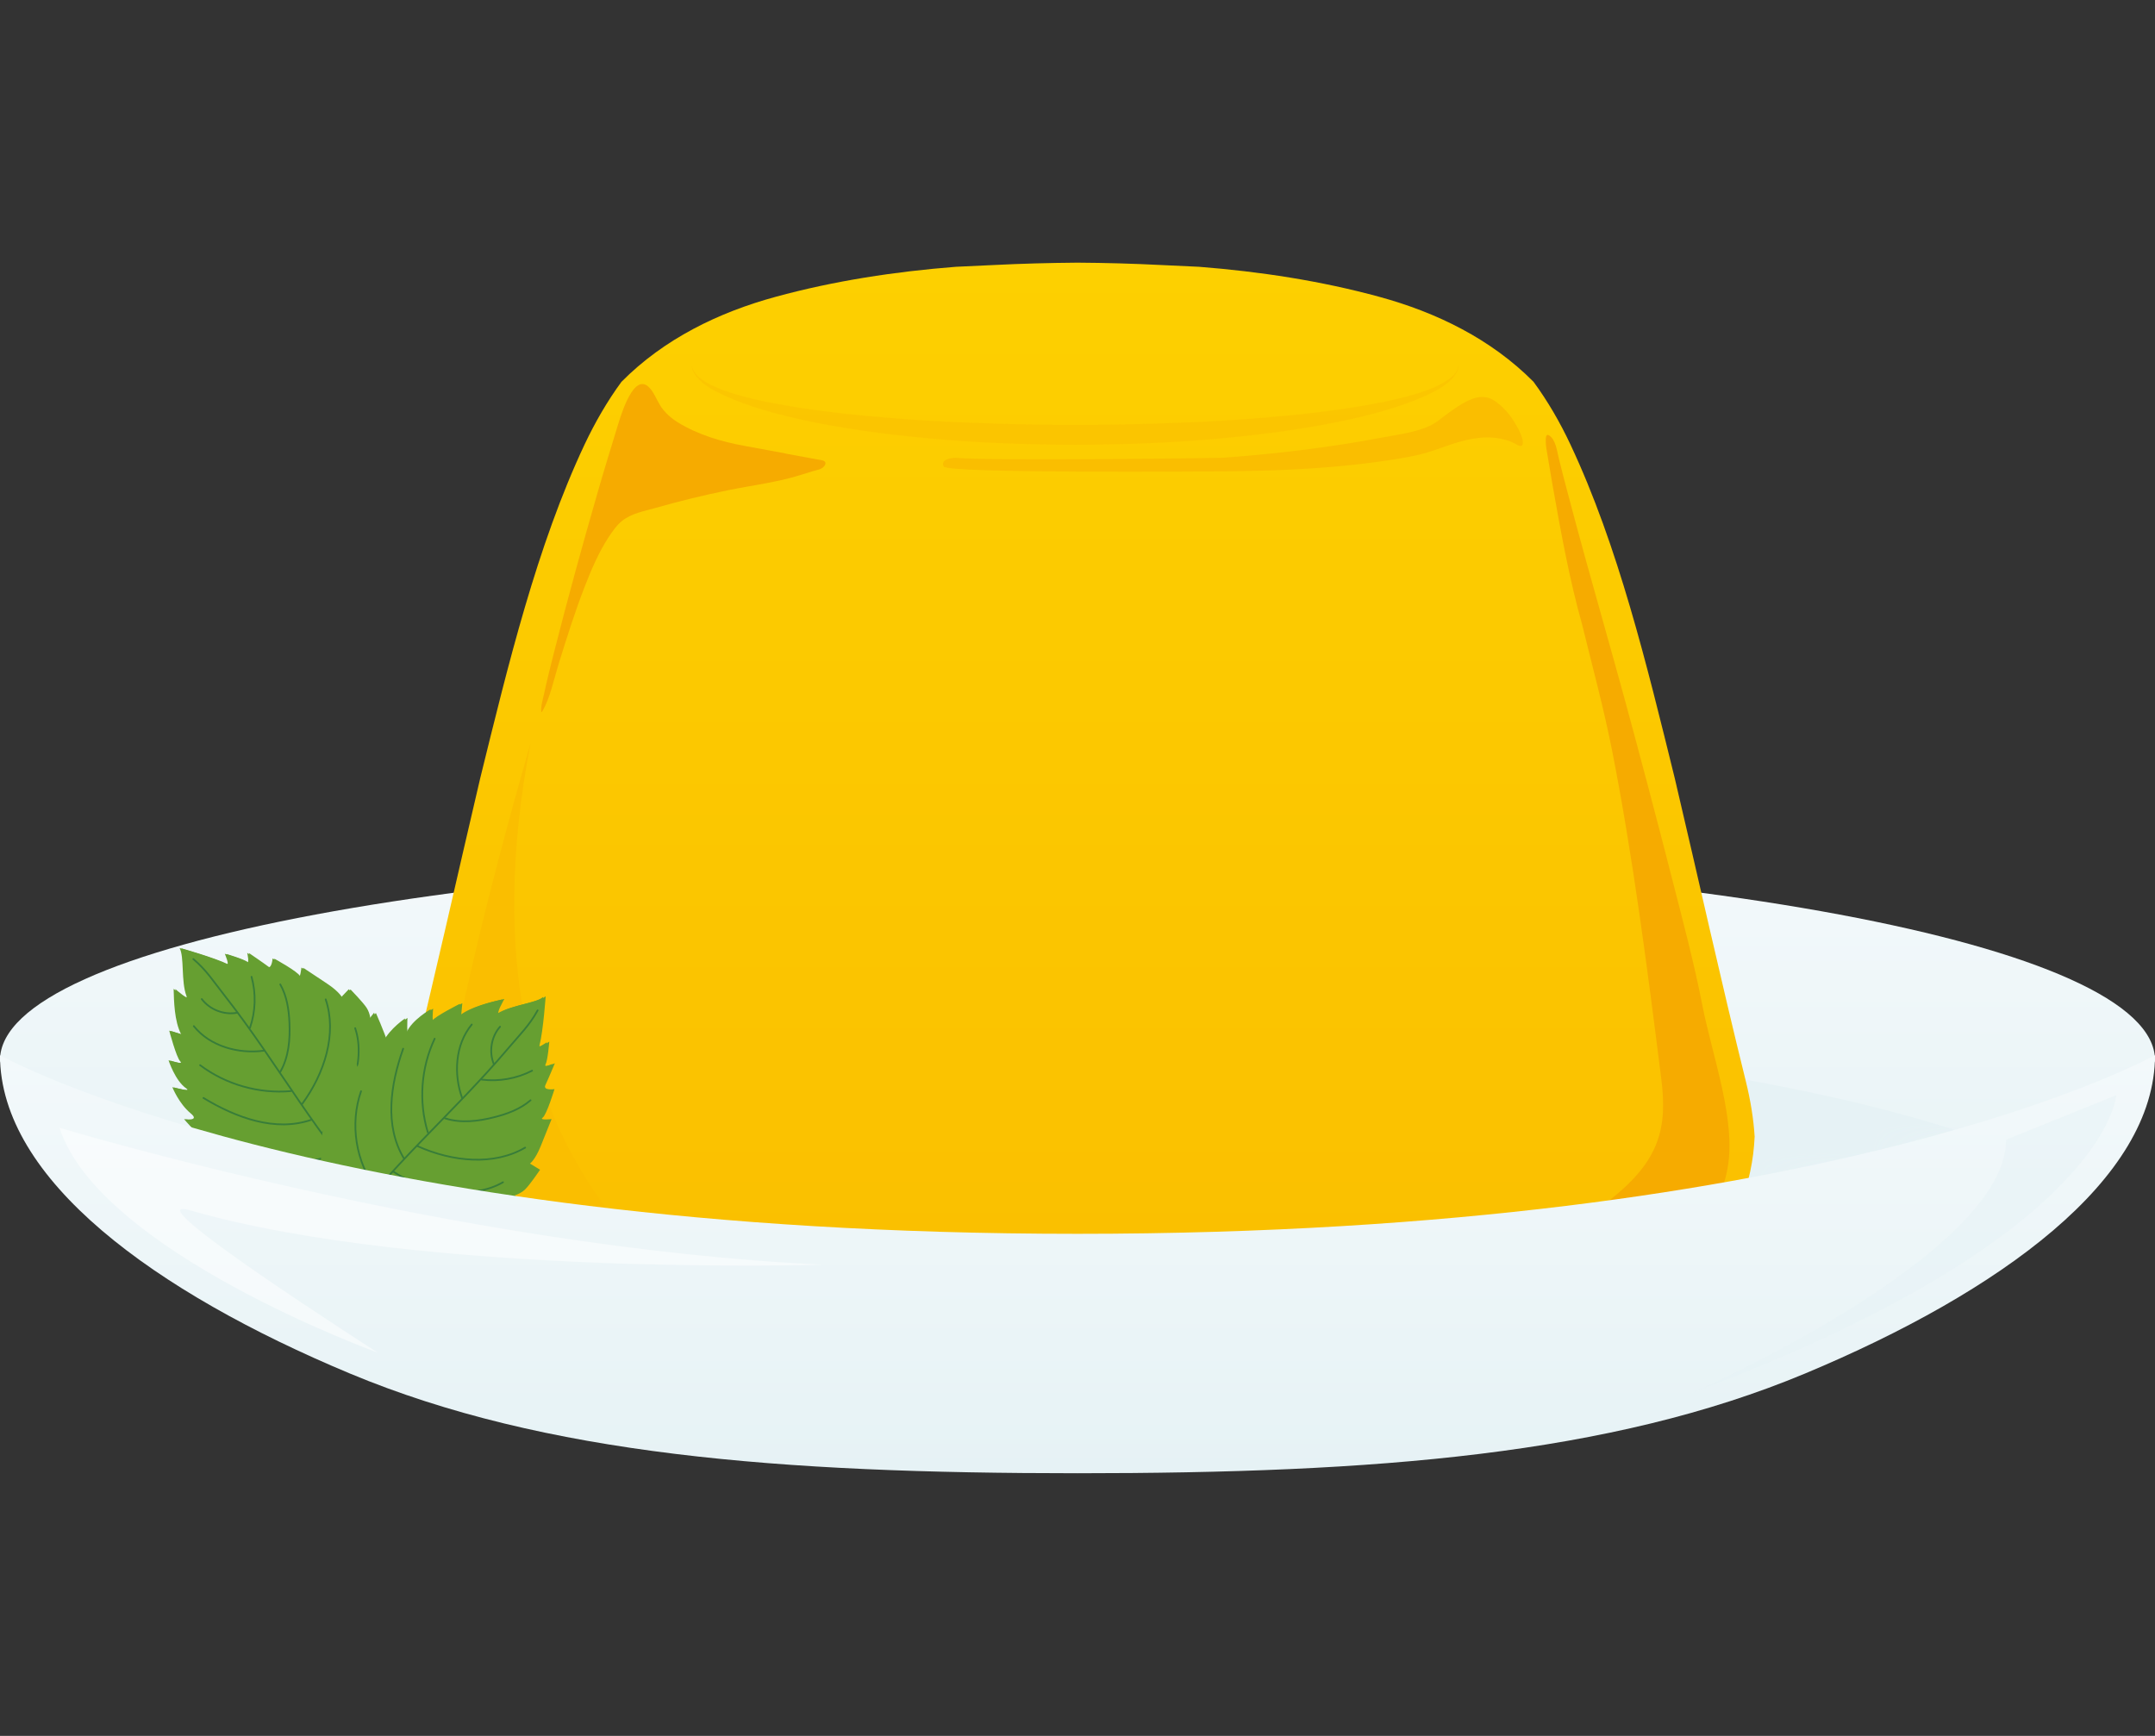 <svg width="72" height="58" viewBox="0 0 72 58" fill="none" xmlns="http://www.w3.org/2000/svg">
<rect x="0" y="0" width="72" height="58" fill="#333333" stroke="none"/>
<path d="M72 35.423C72 36.367 55.883 42.682 36.001 42.682C16.119 42.682 0 36.367 0 35.423C0 31.536 16.119 28.605 36.001 28.605C55.883 28.605 72 31.536 72 35.423Z" fill="url(#paint0_linear_3127_129744)"/>
<mask id="mask0_3127_129744" style="mask-type:luminance" maskUnits="userSpaceOnUse" x="0" y="28" width="72" height="15">
<path d="M72 35.423C72 36.367 55.883 42.682 36.001 42.682C16.119 42.682 0 36.367 0 35.423C0 31.536 16.119 28.605 36.001 28.605C55.883 28.605 72 31.536 72 35.423Z" fill="white"/>
</mask>
<g mask="url(#mask0_3127_129744)">
<g style="mix-blend-mode:multiply">
<path d="M72 42.537C72 47.087 55.883 50.776 36.001 50.776C16.119 50.776 0 47.087 0 42.537C0 37.987 16.119 34.3 36.001 34.3C55.883 34.3 72 37.989 72 42.537Z" fill="#E6F2F5"/>
</g>
</g>
<path d="M56.241 42.549C57.701 41.526 58.374 40.129 58.575 38.556C58.599 38.368 58.613 38.174 58.624 37.98C58.588 37.394 58.49 36.772 58.325 36.109C57.499 32.774 56.75 29.375 55.953 25.995C55.021 22.217 54.066 18.244 52.466 14.845C52.127 14.123 51.715 13.407 51.238 12.759C49.816 11.324 47.987 10.436 46.086 9.918C44.128 9.383 42.103 9.074 40.062 8.914C39.629 8.895 39.205 8.876 38.796 8.855C37.873 8.808 36.937 8.782 35.999 8.776C35.059 8.784 34.125 8.808 33.202 8.855C32.793 8.876 32.369 8.895 31.936 8.914C29.895 9.074 27.87 9.383 25.912 9.918C24.011 10.436 22.182 11.324 20.762 12.759C20.285 13.409 19.875 14.125 19.534 14.845C17.934 18.244 16.977 22.219 16.045 25.999C15.25 29.377 14.499 32.776 13.675 36.109C13.51 36.774 13.41 37.396 13.376 37.98C13.387 38.174 13.401 38.366 13.425 38.556C13.626 40.129 14.299 41.526 15.759 42.549C16.871 43.329 18.148 43.707 19.415 44.014C20.715 44.331 22.035 44.58 23.361 44.792C23.527 44.813 23.697 44.834 23.862 44.855C26.932 45.25 30.015 45.492 33.099 45.582C34.06 45.61 35.027 45.623 35.997 45.631C36.967 45.623 37.936 45.61 38.895 45.582C41.981 45.493 45.065 45.25 48.132 44.855C48.299 44.834 48.467 44.813 48.636 44.792C49.963 44.58 51.282 44.331 52.581 44.014C53.848 43.705 55.125 43.329 56.237 42.549H56.241Z" fill="url(#paint1_linear_3127_129744)"/>
<g style="mix-blend-mode:multiply" opacity="0.5">
<path d="M48.732 12.189C48.732 12.189 48.753 12.317 48.632 12.505C48.515 12.688 48.276 12.895 47.944 13.068C47.278 13.423 46.27 13.762 45.04 14.026C43.811 14.297 42.362 14.506 40.807 14.647C40.028 14.715 39.224 14.777 38.405 14.809C37.586 14.841 36.756 14.86 35.92 14.864C35.093 14.86 34.255 14.841 33.438 14.809C32.62 14.781 31.816 14.715 31.036 14.649C29.48 14.508 28.031 14.299 26.803 14.027C25.574 13.762 24.566 13.423 23.9 13.068C23.567 12.895 23.329 12.688 23.212 12.505C23.093 12.319 23.121 12.185 23.113 12.189C23.119 12.183 23.108 12.32 23.238 12.482C23.365 12.645 23.613 12.805 23.947 12.948C24.619 13.24 25.636 13.458 26.86 13.645C28.088 13.828 29.527 13.963 31.074 14.058C31.846 14.107 32.646 14.131 33.459 14.159C34.273 14.184 35.093 14.195 35.926 14.191C36.748 14.195 37.577 14.184 38.388 14.159C39.202 14.131 40.002 14.107 40.773 14.058C42.321 13.965 43.76 13.828 44.987 13.645C46.211 13.457 47.229 13.24 47.9 12.946C48.235 12.803 48.483 12.641 48.609 12.481C48.738 12.32 48.727 12.181 48.734 12.187L48.732 12.189Z" fill="#FABE00"/>
</g>
<g style="mix-blend-mode:overlay">
<path d="M51.75 14.544C51.566 14.427 51.676 15.062 51.686 15.109C51.746 15.474 51.809 15.84 51.871 16.203C52.147 17.767 52.435 19.357 52.862 20.876C53.199 22.255 53.573 23.629 53.851 25.027C54.551 28.557 55.054 32.467 55.502 36.026C55.711 37.675 55.468 38.777 53.776 40.101C51.805 41.642 47.757 42.639 45.283 43.446C47.683 43.694 52.675 42.901 54.914 41.995C56.575 41.32 57.608 40.369 57.765 38.688C57.908 37.145 57.174 35.12 56.881 33.607C56.607 32.205 56.24 30.824 55.888 29.447C55.364 27.395 54.822 25.349 54.267 23.308C53.849 21.784 53.416 20.269 52.994 18.747C52.786 17.993 52.58 17.24 52.382 16.484C52.279 16.098 52.179 15.712 52.083 15.324C52.017 15.058 51.981 14.691 51.752 14.544H51.75Z" fill="#F6AB00"/>
</g>
<path d="M17.725 24.84C17.725 24.84 14.216 36.779 14.749 39.598C15.463 43.368 23.887 43.53 23.887 43.53C23.887 43.53 14.918 39.4 17.725 24.84Z" fill="#FABE00"/>
<g style="mix-blend-mode:overlay">
<path d="M26.253 15.152C25.786 15.066 25.321 14.981 24.853 14.894C24.118 14.76 23.327 14.532 22.635 14.105C22.463 13.999 22.296 13.86 22.151 13.681C22.001 13.496 21.916 13.253 21.78 13.055C21.269 12.322 20.834 13.579 20.651 14.18C20.422 14.928 20.191 15.676 19.974 16.431C19.465 18.191 18.975 19.968 18.519 21.762C18.398 22.236 18.279 22.711 18.175 23.195C18.139 23.363 18.058 23.613 18.086 23.796C18.099 23.794 18.107 23.781 18.116 23.768C18.368 23.363 18.506 22.7 18.659 22.202C18.928 21.336 19.198 20.471 19.518 19.646C19.75 19.045 20.006 18.449 20.329 17.956C20.462 17.754 20.617 17.534 20.783 17.404C21.107 17.149 21.524 17.078 21.876 16.978C22.695 16.744 23.518 16.543 24.345 16.375C25.143 16.213 25.947 16.119 26.737 15.874C26.879 15.832 27.019 15.787 27.159 15.742C27.271 15.704 27.471 15.693 27.554 15.552C27.655 15.382 27.431 15.373 27.335 15.356C26.974 15.29 26.612 15.222 26.251 15.156L26.253 15.152Z" fill="#F6AB00"/>
</g>
<path d="M31.969 15.299C33.151 15.402 40.726 15.304 40.843 15.295C42.631 15.167 44.426 14.952 46.183 14.618C46.763 14.507 47.588 14.419 48.059 14.051C49.012 13.311 49.498 13.059 50 13.437C50.225 13.607 50.425 13.825 50.582 14.08C50.675 14.23 50.936 14.654 50.868 14.858C50.845 14.928 50.756 14.903 50.701 14.869C50.189 14.568 49.582 14.569 49.018 14.696C48.43 14.828 47.868 15.103 47.278 15.223C46.648 15.353 46.013 15.438 45.377 15.512C44.091 15.659 42.799 15.719 41.507 15.741C41.29 15.745 41.072 15.747 40.857 15.749C40.618 15.749 31.659 15.828 31.53 15.587C31.411 15.365 31.759 15.28 31.971 15.299H31.969Z" fill="#FABE00"/>
<g style="mix-blend-mode:multiply">
<path d="M9.476 39.956C8.808 39.792 8.171 39.529 7.592 39.156C7.252 38.935 6.945 38.605 6.669 38.302C6.669 38.302 7.32 38.347 6.936 38.151C6.681 38.02 6.149 37.392 6.149 37.392C6.149 37.392 6.705 37.475 6.37 37.198C5.973 36.87 5.758 36.324 5.758 36.324C5.758 36.324 6.427 36.505 6.225 36.367C5.854 36.117 5.631 35.425 5.631 35.425C5.631 35.425 6.155 35.593 6.024 35.465C5.894 35.338 5.654 34.436 5.654 34.436L6.053 34.56C5.822 34.118 5.812 33.434 5.801 33.038C5.801 33.038 6.306 33.483 6.229 33.275C6.045 32.789 6.162 31.966 6 31.676C6 31.676 7.114 31.988 7.568 32.213C7.685 32.271 7.511 31.868 7.511 31.868C7.511 31.868 8.11 32.043 8.232 32.145C8.353 32.248 8.26 31.836 8.26 31.836C8.26 31.836 8.74 32.164 8.911 32.292C9.081 32.422 9.107 32.024 9.107 32.024C9.107 32.024 9.898 32.458 9.962 32.606C10.027 32.755 10.07 32.328 10.07 32.328C10.07 32.328 10.492 32.605 10.893 32.874C11.294 33.144 11.381 33.337 11.381 33.337L11.653 33.053C11.653 33.053 12.081 33.492 12.194 33.673C12.307 33.854 12.317 34.065 12.317 34.065L12.498 33.837C12.498 33.837 12.769 34.445 12.905 34.864C13.041 35.282 13.299 35.747 13.238 36.733C13.191 37.501 12.998 38.268 12.826 39.016C12.76 39.304 12.688 39.593 12.618 39.881C12.516 40.297 11.897 40.292 11.536 40.269C11.415 40.262 11.294 40.245 11.175 40.226C10.611 40.133 10.028 40.092 9.48 39.958L9.476 39.956Z" fill="#669F31"/>
</g>
<path d="M9.533 39.966C8.865 39.802 8.226 39.538 7.649 39.165C7.308 38.945 7.002 38.615 6.726 38.312C6.726 38.312 7.377 38.357 6.993 38.161C6.735 38.029 6.206 37.402 6.206 37.402C6.206 37.402 6.764 37.485 6.427 37.208C6.028 36.88 5.814 36.334 5.814 36.334C5.814 36.334 6.484 36.514 6.281 36.377C5.911 36.126 5.688 35.435 5.688 35.435C5.688 35.435 6.211 35.602 6.081 35.474C5.95 35.348 5.71 34.446 5.71 34.446L6.109 34.57C5.879 34.127 5.869 33.445 5.86 33.048C5.86 33.048 6.363 33.492 6.287 33.285C6.106 32.797 6.221 31.976 6.058 31.684C6.058 31.684 7.17 31.998 7.626 32.221C7.743 32.279 7.571 31.876 7.571 31.876C7.571 31.876 8.169 32.051 8.292 32.153C8.413 32.256 8.32 31.844 8.32 31.844C8.32 31.844 8.801 32.172 8.971 32.3C9.143 32.43 9.168 32.032 9.168 32.032C9.168 32.032 9.958 32.465 10.023 32.614C10.087 32.763 10.13 32.336 10.13 32.336C10.13 32.336 10.552 32.612 10.953 32.882C11.354 33.151 11.441 33.345 11.441 33.345L11.713 33.061C11.713 33.061 12.141 33.5 12.254 33.681C12.368 33.862 12.379 34.073 12.379 34.073L12.559 33.845C12.559 33.845 12.829 34.453 12.966 34.871C13.102 35.292 13.359 35.757 13.299 36.74C13.251 37.509 13.058 38.276 12.886 39.024C12.82 39.312 12.748 39.6 12.678 39.889C12.576 40.305 11.957 40.3 11.594 40.275C11.473 40.267 11.352 40.252 11.233 40.232C10.669 40.139 10.087 40.098 9.538 39.964L9.533 39.966Z" fill="#669F31"/>
<path d="M12.533 40.026C10.661 38.114 9.295 35.54 7.491 33.247C7.15 32.816 6.901 32.416 6.46 32.045" stroke="#387D39" stroke-width="0.058" stroke-linecap="round" stroke-linejoin="round"/>
<path d="M6.475 34.285C7.019 34.967 7.986 35.223 8.829 35.103" stroke="#387D39" stroke-width="0.058" stroke-linecap="round" stroke-linejoin="round"/>
<path d="M6.741 33.381C7.01 33.737 7.49 33.922 7.929 33.837" stroke="#387D39" stroke-width="0.058" stroke-linecap="round" stroke-linejoin="round"/>
<path d="M6.685 35.589C7.543 36.235 8.644 36.55 9.715 36.456" stroke="#387D39" stroke-width="0.058" stroke-linecap="round" stroke-linejoin="round"/>
<path d="M6.798 36.685C7.885 37.345 9.198 37.829 10.401 37.415" stroke="#387D39" stroke-width="0.058" stroke-linecap="round" stroke-linejoin="round"/>
<path d="M7.904 38.35C8.903 38.949 10.206 39.011 11.258 38.51" stroke="#387D39" stroke-width="0.058" stroke-linecap="round" stroke-linejoin="round"/>
<path d="M8.404 32.637C8.559 33.193 8.54 33.794 8.353 34.338" stroke="#387D39" stroke-width="0.058" stroke-linecap="round" stroke-linejoin="round"/>
<path d="M9.364 32.891C9.584 33.279 9.652 33.733 9.671 34.178C9.695 34.735 9.646 35.317 9.37 35.803C9.383 35.775 9.398 35.745 9.412 35.717" stroke="#387D39" stroke-width="0.058" stroke-linecap="round" stroke-linejoin="round"/>
<path d="M10.881 33.391C11.267 34.531 10.848 35.859 10.096 36.884" stroke="#387D39" stroke-width="0.058" stroke-linecap="round" stroke-linejoin="round"/>
<path d="M11.866 34.352C12.252 35.491 11.634 37.021 10.762 37.854" stroke="#387D39" stroke-width="0.058" stroke-linecap="round" stroke-linejoin="round"/>
<path d="M12.797 35.883C12.959 37.364 12.303 38.4 11.683 39.039" stroke="#387D39" stroke-width="0.058" stroke-linecap="round" stroke-linejoin="round"/>
<g style="mix-blend-mode:multiply">
<path d="M10.729 38.404C10.752 37.718 10.881 37.044 11.13 36.403C11.276 36.025 11.537 35.659 11.777 35.327C11.777 35.327 11.866 35.97 11.979 35.555C12.057 35.278 12.564 34.632 12.564 34.632C12.564 34.632 12.598 35.192 12.8 34.807C13.041 34.352 13.532 34.029 13.532 34.029C13.532 34.029 13.493 34.721 13.585 34.495C13.756 34.082 14.389 33.72 14.389 33.72C14.389 33.72 14.332 34.265 14.431 34.112C14.529 33.958 15.365 33.539 15.365 33.539L15.325 33.954C15.713 33.637 16.381 33.489 16.769 33.396C16.769 33.396 16.436 33.978 16.623 33.862C17.066 33.583 17.896 33.528 18.147 33.31C18.147 33.31 18.068 34.459 17.941 34.949C17.909 35.077 18.268 34.824 18.268 34.824C18.268 34.824 18.219 35.444 18.144 35.584C18.068 35.723 18.454 35.548 18.454 35.548C18.454 35.548 18.231 36.083 18.138 36.277C18.047 36.471 18.442 36.413 18.442 36.413C18.442 36.413 18.18 37.274 18.047 37.366C17.915 37.46 18.344 37.415 18.344 37.415C18.344 37.415 18.159 37.882 17.977 38.331C17.796 38.777 17.623 38.901 17.623 38.901L17.958 39.107C17.958 39.107 17.614 39.614 17.459 39.763C17.304 39.911 17.1 39.964 17.1 39.964L17.361 40.094C17.361 40.094 16.818 40.482 16.436 40.701C16.052 40.919 15.647 41.266 14.667 41.409C13.903 41.52 13.109 41.49 12.339 41.477C12.042 41.471 11.745 41.46 11.446 41.451C11.015 41.438 10.894 40.833 10.843 40.475C10.826 40.354 10.816 40.234 10.811 40.113C10.786 39.546 10.707 38.968 10.726 38.406L10.729 38.404Z" fill="#669F31"/>
</g>
<path d="M10.81 38.38C10.832 37.694 10.961 37.02 11.209 36.379C11.356 36.002 11.617 35.635 11.857 35.303C11.857 35.303 11.946 35.946 12.062 35.533C12.137 35.256 12.646 34.61 12.646 34.61C12.646 34.61 12.68 35.171 12.883 34.787C13.123 34.331 13.614 34.011 13.614 34.011C13.614 34.011 13.575 34.7 13.668 34.474C13.838 34.062 14.471 33.702 14.471 33.702C14.471 33.702 14.415 34.246 14.513 34.092C14.611 33.939 15.447 33.519 15.447 33.519L15.408 33.933C15.795 33.617 16.463 33.468 16.851 33.376C16.851 33.376 16.518 33.958 16.705 33.841C17.146 33.562 17.976 33.506 18.231 33.287C18.231 33.287 18.152 34.436 18.025 34.926C17.993 35.053 18.352 34.802 18.352 34.802C18.352 34.802 18.303 35.422 18.228 35.561C18.152 35.701 18.538 35.525 18.538 35.525C18.538 35.525 18.315 36.06 18.222 36.255C18.131 36.449 18.526 36.39 18.526 36.39C18.526 36.39 18.264 37.249 18.131 37.343C17.999 37.438 18.428 37.392 18.428 37.392C18.428 37.392 18.243 37.86 18.061 38.306C17.88 38.753 17.707 38.877 17.707 38.877L18.044 39.084C18.044 39.084 17.7 39.591 17.545 39.74C17.39 39.889 17.186 39.942 17.186 39.942L17.447 40.072C17.447 40.072 16.904 40.46 16.522 40.678C16.138 40.897 15.733 41.242 14.753 41.387C13.989 41.5 13.195 41.47 12.425 41.455C12.128 41.449 11.829 41.44 11.532 41.43C11.103 41.417 10.98 40.812 10.929 40.454C10.912 40.336 10.902 40.215 10.897 40.092C10.872 39.525 10.793 38.947 10.812 38.385L10.81 38.38Z" fill="#669F31"/>
<path d="M11.368 41.319C12.864 39.099 15.111 37.24 16.993 35.011C17.347 34.591 17.687 34.265 17.963 33.758" stroke="#387D39" stroke-width="0.058" stroke-linecap="round" stroke-linejoin="round"/>
<path d="M15.762 34.231C15.204 34.902 15.152 35.897 15.443 36.694" stroke="#387D39" stroke-width="0.058" stroke-linecap="round" stroke-linejoin="round"/>
<path d="M16.706 34.305C16.411 34.64 16.329 35.147 16.501 35.558" stroke="#387D39" stroke-width="0.058" stroke-linecap="round" stroke-linejoin="round"/>
<path d="M14.523 34.704C14.066 35.672 13.982 36.812 14.294 37.835" stroke="#387D39" stroke-width="0.058" stroke-linecap="round" stroke-linejoin="round"/>
<path d="M13.47 35.039C13.046 36.234 12.838 37.613 13.493 38.702" stroke="#387D39" stroke-width="0.058" stroke-linecap="round" stroke-linejoin="round"/>
<path d="M12.063 36.46C11.681 37.556 11.885 38.84 12.594 39.763" stroke="#387D39" stroke-width="0.058" stroke-linecap="round" stroke-linejoin="round"/>
<path d="M17.778 35.773C17.266 36.038 16.67 36.144 16.097 36.072" stroke="#387D39" stroke-width="0.058" stroke-linecap="round" stroke-linejoin="round"/>
<path d="M17.726 36.762C17.389 37.054 16.958 37.214 16.525 37.325C15.982 37.465 15.4 37.536 14.866 37.365C14.896 37.372 14.929 37.38 14.959 37.387" stroke="#387D39" stroke-width="0.058" stroke-linecap="round" stroke-linejoin="round"/>
<path d="M17.546 38.344C16.506 38.954 15.115 38.821 13.952 38.295" stroke="#387D39" stroke-width="0.058" stroke-linecap="round" stroke-linejoin="round"/>
<path d="M16.805 39.501C15.765 40.111 14.136 39.821 13.138 39.143" stroke="#387D39" stroke-width="0.058" stroke-linecap="round" stroke-linejoin="round"/>
<path d="M15.492 40.721C14.072 41.183 12.918 40.757 12.163 40.284" stroke="#387D39" stroke-width="0.058" stroke-linecap="round" stroke-linejoin="round"/>
<path d="M72 35.257C72 39.409 66.825 43.168 60.311 45.891C53.797 48.611 45.942 49.224 36.001 49.224C26.06 49.224 18.205 48.611 11.689 45.891C5.175 43.17 0 39.411 0 35.257C0 35.257 10.654 41.224 35.999 41.224C61.344 41.224 71.998 35.257 71.998 35.257H72Z" fill="url(#paint2_linear_3127_129744)"/>
<path opacity="0.5" d="M1.985 37.678C1.985 37.678 15.223 41.691 27.517 42.256C27.517 42.256 14.121 42.672 6.364 40.444C4.236 39.833 12.63 45.199 12.63 45.199C12.63 45.199 3.311 41.823 1.987 37.678H1.985Z" fill="white"/>
<g style="mix-blend-mode:multiply" opacity="0.5">
<path d="M67.022 38.079L70.704 36.593C70.704 36.593 70.442 41.348 56.502 46.55C56.502 46.55 67.024 41.944 67.024 38.079H67.022Z" fill="#E6F2F5"/>
</g>
<defs>
<linearGradient id="paint0_linear_3127_129744" x1="35.999" y1="42.682" x2="35.999" y2="28.605" gradientUnits="userSpaceOnUse">
<stop stop-color="#E6F2F5"/>
<stop offset="1" stop-color="#F3F9FB"/>
</linearGradient>
<linearGradient id="paint1_linear_3127_129744" x1="35.999" y1="45.631" x2="35.999" y2="8.776" gradientUnits="userSpaceOnUse">
<stop stop-color="#FABE00"/>
<stop offset="1" stop-color="#FDD000"/>
</linearGradient>
<linearGradient id="paint2_linear_3127_129744" x1="36.001" y1="49.224" x2="36.001" y2="35.257" gradientUnits="userSpaceOnUse">
<stop stop-color="#E6F2F5"/>
<stop offset="1" stop-color="#F3F9FB"/>
</linearGradient>
</defs>
</svg>
